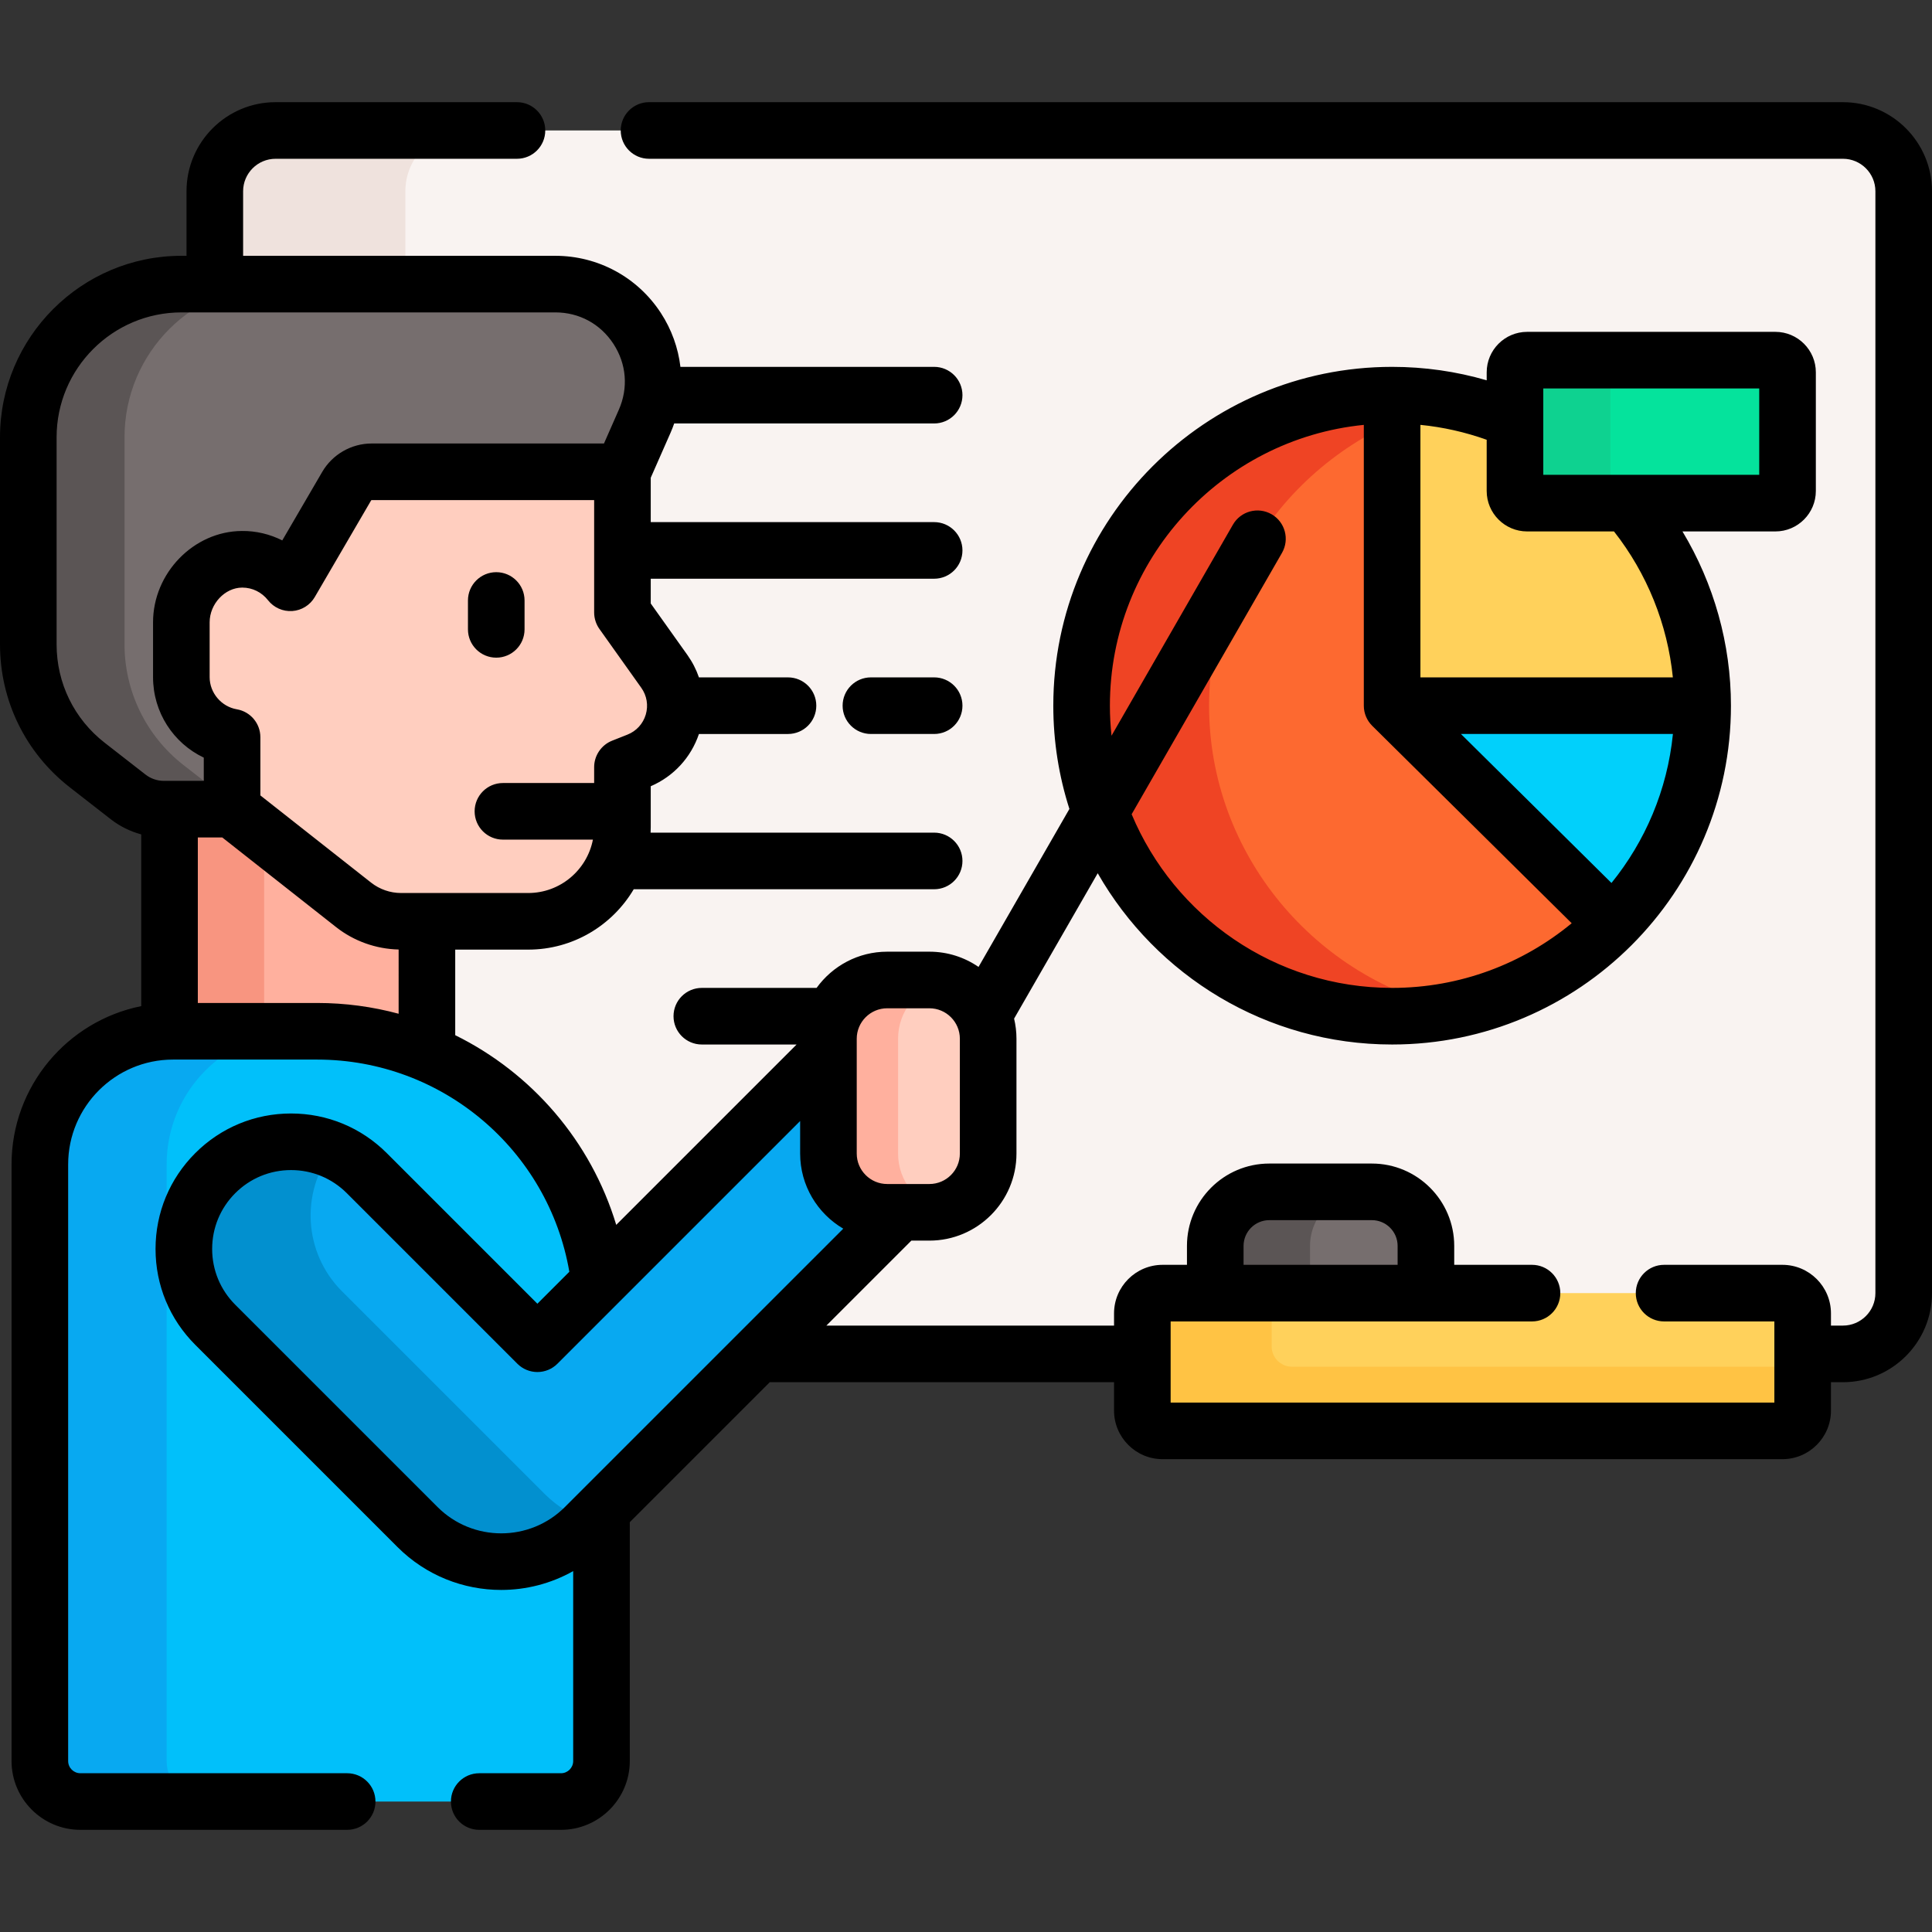 <svg id="Capa_1" enable-background="new 0 0 512 512" height="512" viewBox="0 0 512 512" width="512" xmlns="http://www.w3.org/2000/svg"><rect x="0" y="0" width="512" height="512" fill="#333333" stroke="none"/><g><g><g><path d="m488.396 34.576h-415.365c-8.894 0-16.104 7.21-16.104 16.104v24.609h90.237c18.697 0 31.229 19.211 23.696 36.323l-5.908 13.42h-.043c.024 0 .043.019.043.043v37.233c.003.009.005.017.008.025l11.096 15.593c5.916 8.313 2.467 19.971-7.018 23.729l-4.061 1.609c-.009.013-.015.023-.024.036v15.878c0 13.797-11.184 24.98-24.98 24.98h-26.833v34.967c24.531 10.276 42.454 33.157 45.709 60.542l60.694-60.694v-3.694c0-8.601 6.972-15.573 15.573-15.573h11.184c8.601 0 15.573 6.972 15.573 15.573v30.425c0 8.601-6.972 15.573-15.573 15.573h-7.89l-37.518 37.518h102.841v-10.736c0-2.408 1.959-4.368 4.367-4.368h164.257c2.408 0 4.367 1.96 4.367 4.368v10.736h11.673c8.894 0 16.104-7.21 16.104-16.104v-292.011c-.001-8.894-7.211-16.104-16.105-16.104z" fill="#f9f3f1"/><g><g><path d="m123.531 34.576h-50.5c-8.894 0-16.104 7.21-16.104 16.104v24.609h50.5v-24.609c.001-8.894 7.211-16.104 16.104-16.104z" fill="#efe2dd"/></g></g><g><g><path d="m404.708 133.334c-1.779 0-3.221-1.442-3.221-3.221v-18.688c-9.988-4.309-20.993-6.707-32.561-6.707-45.448 0-82.292 36.843-82.292 82.292s36.843 82.292 82.292 82.292c45.448 0 82.292-36.843 82.292-82.292 0-20.517-7.526-39.265-19.945-53.677h-26.565z" fill="#01d0fb"/></g><g><path d="m431.063 133.334h-26.355c-1.779 0-3.221-1.442-3.221-3.221v-18.585c-10.009-4.369-21.02-6.809-32.561-6.809-45.144 0-82.292 37.148-82.292 82.292s37.148 82.292 82.292 82.292c21.963 0 43.036-8.792 58.486-24.402l-58.486-57.89h82.292c0-20.438-7.632-39.221-20.155-53.677z" fill="#fd6930"/></g><g><path d="m404.708 133.334c-1.779 0-3.221-1.442-3.221-3.221v-18.688c-9.988-4.309-20.993-6.707-32.561-6.707v82.292h82.292c0-20.517-7.526-39.265-19.945-53.677h-26.565z" fill="#ffd15b"/></g><g><path d="m320.417 187.011c0-39.362 28.245-72.636 65.404-80.516-5.459-1.162-11.111-1.775-16.895-1.775-45.144 0-82.292 37.148-82.292 82.292s37.148 82.292 82.292 82.292c5.726 0 11.389-.611 16.91-1.772-37.167-7.875-65.419-41.153-65.419-80.521z" fill="#ef4424"/></g></g></g><g><g><g><path d="m106.274 244.158c-4.556 0-8.979-1.533-12.558-4.352l-32.198-25.359c-.006-.012-.011-.022-.017-.034v.021h-16.575v58.888c.307-.008.612-.023.921-.023h38.205c10.312 0 20.138 2.077 29.089 5.827v-34.967h-6.867z" fill="#ffb09e"/></g><g><g><path d="m70 221.127-8.482-6.68c-.006-.012-.011-.022-.017-.034v.021h-16.575v58.888c.307-.008.612-.023.921-.023h24.153z" fill="#f89580"/></g></g><g><path d="m176.057 177.926-11.096-15.593c-.003-.009-.005-.016-.008-.025v-37.233c0-.024-.019-.043-.043-.043h-66.415c-2.729 0-5.252 1.45-6.626 3.807l-14.933 25.61c-2.983-3.81-7.63-6.262-12.822-6.23-8.838.055-16.056 7.862-16.056 16.699v14.538c0 7.96 5.84 14.607 13.444 15.909l.017 19.082 32.198 25.359c3.579 2.819 8.003 4.352 12.558 4.352h33.698c13.796 0 24.98-11.184 24.98-24.98v-15.878c.009-.013.015-.022.024-.036l4.061-1.609c9.486-3.758 12.934-15.416 7.019-23.729z" fill="#ffcebf"/></g><g><path d="m7.5 115.883v54.879c0 12.502 5.767 24.305 15.629 31.988l10.839 8.444c2.694 2.099 6.012 3.239 9.428 3.239h18.106v-19.069c-7.604-1.302-13.444-7.949-13.444-15.909v-14.537c0-8.838 7.219-16.645 16.056-16.699 5.192-.032 9.839 2.42 12.822 6.23l14.933-25.61c1.374-2.357 3.898-3.807 6.626-3.807h66.458l5.908-13.42c7.533-17.112-4.999-36.323-23.696-36.323h-99.072c-22.419 0-40.593 18.174-40.593 40.594z" fill="#766e6e"/></g><g><path d="m59.468 211.194-10.839-8.444c-9.862-7.683-15.629-19.486-15.629-31.988v-54.879c0-22.419 18.174-40.594 40.593-40.594h-25.5c-22.419 0-40.593 18.174-40.593 40.594v54.879c0 12.502 5.767 24.305 15.629 31.989l10.839 8.444c2.694 2.099 6.012 3.239 9.428 3.239h18.106v-1.905c-.708-.39-1.39-.833-2.034-1.335z" fill="#5b5555"/></g></g><g><path d="m155.008 404.678c-12.25 12.25-32.11 12.25-44.36 0l-53.608-53.608c-11.093-11.093-11.093-29.077 0-40.17s29.077-11.093 40.17 0l45.203 45.203 16.437-16.437c-4.443-37.378-36.225-66.369-74.798-66.369h-38.206c-19.487 0-35.284 15.797-35.284 35.284v158.106c0 5.929 4.807 10.736 10.736 10.736h127.367c5.929 0 10.736-4.807 10.736-10.736v-66.403z" fill="#01c0fa"/></g><g><g><path d="m44.161 466.688v-158.106c0-19.487 15.797-35.284 35.284-35.284h-33.599c-19.487 0-35.284 15.797-35.284 35.284v158.106c0 5.929 4.807 10.736 10.736 10.736h33.599c-5.929 0-10.736-4.807-10.736-10.736z" fill="#08a9f1"/></g></g></g><g><path d="m235.116 321.276c-8.601 0-15.573-6.972-15.573-15.573v-26.73l-77.13 77.13-45.204-45.203c-11.093-11.093-29.077-11.093-40.17 0-11.093 11.093-11.093 29.077 0 40.17l53.608 53.608c12.25 12.25 32.11 12.25 44.36 0l83.402-83.402z" fill="#08a9f1"/></g><g><g><path d="m144.238 395.813-53.608-53.608c-10.206-10.206-11.014-26.241-2.44-37.38-10.335-4.367-22.728-2.346-31.15 6.076-11.093 11.093-11.093 29.077 0 40.17l53.608 53.608c12.25 12.25 32.11 12.25 44.36 0l1.338-1.338c-4.424-1.497-8.582-4.002-12.108-7.528z" fill="#0290cf"/></g></g><g><path d="m246.3 321.276h-11.184c-8.601 0-15.573-6.972-15.573-15.573v-30.425c0-8.601 6.972-15.573 15.573-15.573h11.184c8.601 0 15.573 6.972 15.573 15.573v30.425c0 8.601-6.972 15.573-15.573 15.573z" fill="#ffcebf"/></g><g><path d="m238 305.703v-30.425c0-7.346 5.093-13.489 11.936-15.129-1.169-.28-2.382-.445-3.637-.445h-11.184c-8.601 0-15.573 6.972-15.573 15.573v30.425c0 8.601 6.972 15.573 15.573 15.573h11.185c1.255 0 2.468-.164 3.637-.444-6.844-1.639-11.937-7.782-11.937-15.128z" fill="#ffb09e"/></g><g><path d="m470.494 133.334h-65.786c-1.779 0-3.221-1.442-3.221-3.221v-31.448c0-1.779 1.442-3.221 3.221-3.221h65.786c1.779 0 3.221 1.442 3.221 3.221v31.448c0 1.779-1.442 3.221-3.221 3.221z" fill="#05e39c"/></g><g><path d="m426.773 130.114v-31.449c0-1.779 1.442-3.221 3.221-3.221h-25.285c-1.779 0-3.221 1.442-3.221 3.221v31.448c0 1.779 1.442 3.221 3.221 3.221h25.285c-1.779 0-3.221-1.442-3.221-3.22z" fill="#0ed290"/></g></g><g><path d="m377.882 342.691v-12.516c0-7.911-6.413-14.323-14.323-14.323h-27.179c-7.911 0-14.323 6.413-14.323 14.323v12.516z" fill="#766e6e"/></g><g><path d="m361.498 315.852h-25.118c-7.911 0-14.323 6.413-14.323 14.323v12.516h25.118v-12.516c-.001-7.911 6.412-14.323 14.323-14.323z" fill="#5b5555"/></g><g><path d="m472.356 379.192h-164.256c-2.965 0-5.368-2.403-5.368-5.368v-25.766c0-2.965 2.403-5.368 5.368-5.368h164.256c2.965 0 5.368 2.403 5.368 5.368v25.766c0 2.965-2.403 5.368-5.368 5.368z" fill="#ffd15b"/></g><g><path d="m342.376 362.192c-2.965 0-5.368-2.403-5.368-5.368v-14.134h-28.908c-2.965 0-5.368 2.403-5.368 5.368v25.766c0 2.965 2.403 5.368 5.368 5.368h164.256c2.965 0 5.368-2.403 5.368-5.368v-11.632z" fill="#ffc344"/></g><g><path d="m247.561 179.512h-16.758c-4.142 0-7.5 3.357-7.5 7.5s3.358 7.5 7.5 7.5h16.758c4.142 0 7.5-3.357 7.5-7.5s-3.358-7.5-7.5-7.5z"/><path d="m131.513 174.287c4.142 0 7.5-3.357 7.5-7.5v-7.654c0-4.143-3.358-7.5-7.5-7.5s-7.5 3.357-7.5 7.5v7.654c0 4.143 3.358 7.5 7.5 7.5z"/><path d="m488.396 27.076h-316.396c-4.142 0-7.5 3.357-7.5 7.5s3.358 7.5 7.5 7.5h316.396c4.744 0 8.604 3.859 8.604 8.604v292.012c0 4.744-3.859 8.604-8.604 8.604h-3.172v-3.236c0-7.095-5.772-12.867-12.868-12.867h-31.356c-4.143 0-7.5 3.357-7.5 7.5s3.357 7.5 7.5 7.5h29.225v21.501h-159.993v-21.501h95.768c4.143 0 7.5-3.357 7.5-7.5s-3.357-7.5-7.5-7.5h-20.618v-5.017c0-12.033-9.79-21.823-21.823-21.823h-27.179c-12.033 0-21.823 9.79-21.823 21.823v5.017h-6.457c-7.095 0-12.867 5.772-12.867 12.867v3.236h-76.234l22.519-22.519h4.783c12.723 0 23.073-10.351 23.073-23.073v-30.425c0-1.836-.222-3.621-.629-5.334l22.162-38.528c15.477 27.088 44.651 45.387 78.02 45.387 49.512 0 89.792-40.28 89.792-89.791 0-16.359-4.51-32.305-12.848-46.178h24.625c5.911 0 10.721-4.81 10.721-10.721v-31.449c0-5.911-4.81-10.721-10.721-10.721h-65.786c-5.911 0-10.721 4.81-10.721 10.721v2.12c-8.104-2.362-16.493-3.565-25.062-3.565-49.511 0-89.791 40.28-89.791 89.792 0 9.539 1.501 18.733 4.269 27.364l-24.083 41.867c-3.709-2.545-8.193-4.038-13.021-4.038h-11.184c-7.695 0-14.517 3.79-18.712 9.598h-30.415c-4.142 0-7.5 3.357-7.5 7.5s3.358 7.5 7.5 7.5h25.116l-47.798 47.798c-6.709-22.206-22.404-40.268-42.668-50.268v-22.676h19.332c11.897 0 22.315-6.433 27.973-16h79.616c4.142 0 7.5-3.357 7.5-7.5s-3.358-7.5-7.5-7.5h-75.146c.022-.491.038-.984.038-1.48v-10.819c6.066-2.613 10.656-7.599 12.774-13.846h23.601c4.142 0 7.5-3.357 7.5-7.5s-3.358-7.5-7.5-7.5h-23.603c-.718-2.084-1.739-4.082-3.057-5.935l-9.715-13.652v-6.56h75.108c4.142 0 7.5-3.357 7.5-7.5s-3.358-7.5-7.5-7.5h-75.108v-11.755l5.272-11.977c.35-.795.656-1.602.942-2.413h68.894c4.142 0 7.5-3.357 7.5-7.5s-3.358-7.5-7.5-7.5h-67.241c-.6-5.012-2.33-9.902-5.189-14.284-6.187-9.484-16.642-15.146-27.966-15.146h-82.737v-17.11c0-4.744 3.859-8.604 8.604-8.604h63.968c4.142 0 7.5-3.357 7.5-7.5s-3.358-7.5-7.5-7.5h-63.969c-13.015 0-23.604 10.589-23.604 23.604v17.109h-1.334c-26.518 0-48.093 21.575-48.093 48.094v54.879c0 14.921 6.75 28.736 18.52 37.904l10.838 8.444c2.396 1.867 5.154 3.219 8.067 4.011v45.513c-19.572 3.923-34.364 21.239-34.364 41.948v158.106c0 10.055 8.181 18.235 18.236 18.235h70.703c4.142 0 7.5-3.357 7.5-7.5s-3.358-7.5-7.5-7.5h-70.702c-1.784 0-3.236-1.451-3.236-3.235v-158.106c0-15.32 12.464-27.784 27.784-27.784h38.205c33.151 0 61.272 23.933 66.831 56.23l-8.469 8.47-39.9-39.9c-6.781-6.781-15.798-10.516-25.388-10.516s-18.607 3.734-25.388 10.516c-6.782 6.782-10.517 15.798-10.517 25.389s3.735 18.606 10.517 25.389l53.608 53.608c7.577 7.576 17.53 11.365 27.483 11.365 6.589 0 13.174-1.671 19.073-4.992v50.333c0 1.784-1.452 3.235-3.236 3.235h-21.665c-4.142 0-7.5 3.357-7.5 7.5s3.358 7.5 7.5 7.5h21.665c10.055 0 18.236-8.181 18.236-18.235v-63.296l37.098-37.098h91.234v7.529c0 7.096 5.772 12.868 12.867 12.868h164.257c7.096 0 12.868-5.772 12.868-12.868v-7.529h3.172c13.015 0 23.604-10.589 23.604-23.604v-292.012c-.001-13.015-10.59-23.604-23.605-23.604zm-158.839 303.099c0-3.763 3.061-6.823 6.823-6.823h27.179c3.763 0 6.823 3.061 6.823 6.823v5.017h-40.825zm97.501-96.177-39.893-39.487h56.177c-1.488 14.871-7.357 28.465-16.284 39.487zm-18.071-131.054h57.228v22.89h-57.228zm-32.561 9.649c6.007.597 11.879 1.924 17.562 3.95v13.571c0 5.911 4.81 10.721 10.721 10.721h23.017c8.781 11.173 14.178 24.602 15.601 38.678h-66.9v-66.92zm-15 .003v74.416c0 2.085.852 3.97 2.225 5.329l52.864 52.326c-12.94 10.699-29.526 17.136-47.589 17.136-31.049 0-57.732-19.021-69.028-46.019l39.842-69.264c2.065-3.59.829-8.175-2.762-10.24-3.587-2.064-8.176-.829-10.24 2.762l-32.175 55.935c-.278-2.618-.429-5.273-.429-7.964.001-38.71 29.56-70.642 67.292-74.417zm-318.03 94.338c-1.737 0-3.448-.588-4.819-1.655l-10.839-8.445c-8.095-6.307-12.738-15.81-12.738-26.072v-54.879c0-18.248 14.846-33.094 33.093-33.094h99.071c6.33 0 11.944 3.041 15.403 8.343 3.459 5.301 3.979 11.664 1.429 17.457l-3.937 8.942h-61.564c-5.375 0-10.396 2.885-13.105 7.529l-10.585 18.154c-3.279-1.649-6.96-2.549-10.736-2.497-12.744.079-23.51 11.161-23.51 24.199v14.538c0 9.312 5.381 17.488 13.444 21.329v6.149h-10.607zm62.245 61.719c-6.9-1.862-14.14-2.855-21.59-2.855h-31.625v-43.864h6.478l30.171 23.764c4.713 3.713 10.574 5.794 16.566 5.933zm-7.285-34.739-29.355-23.12v-15.429c0-3.653-2.632-6.775-6.233-7.393-4.111-.704-7.21-4.365-7.21-8.517v-14.538c0-4.872 4.02-9.171 8.603-9.199h.054c2.664 0 5.146 1.22 6.815 3.353 1.533 1.958 3.945 3.026 6.417 2.86 2.481-.169 4.716-1.557 5.969-3.705l14.932-25.608c.031-.053.087-.086.148-.086h58.958v29.777c0 .825.136 1.645.403 2.425.234.694.57 1.351.995 1.948l11.096 15.593c1.475 2.072 1.906 4.659 1.185 7.098-.721 2.438-2.491 4.373-4.855 5.31l-4.062 1.609c-1.408.558-2.613 1.528-3.458 2.783-.039.057-.079.117-.113.17-.777 1.21-1.191 2.617-1.191 4.056v4.208h-24.174c-4.142 0-7.5 3.357-7.5 7.5s3.358 7.5 7.5 7.5h23.847c-1.561 8.05-8.654 14.149-17.153 14.149h-33.698c-2.861-.001-5.673-.975-7.92-2.744zm128.687 41.364c0-4.451 3.622-8.073 8.073-8.073h11.184c4.452 0 8.073 3.622 8.073 8.073v30.425c0 4.451-3.622 8.073-8.073 8.073h-11.184c-4.452 0-8.073-3.622-8.073-8.073zm-77.338 124.097c-9.305 9.306-24.447 9.307-33.753 0l-53.608-53.608c-3.948-3.948-6.123-9.197-6.123-14.781s2.175-10.833 6.123-14.781c3.948-3.949 9.198-6.123 14.782-6.123s10.833 2.174 14.782 6.123l45.203 45.203c1.406 1.406 3.314 2.196 5.303 2.196s3.897-.79 5.303-2.196l64.327-64.327v8.623c0 8.477 4.598 15.895 11.427 19.906z"/></g></g></svg>